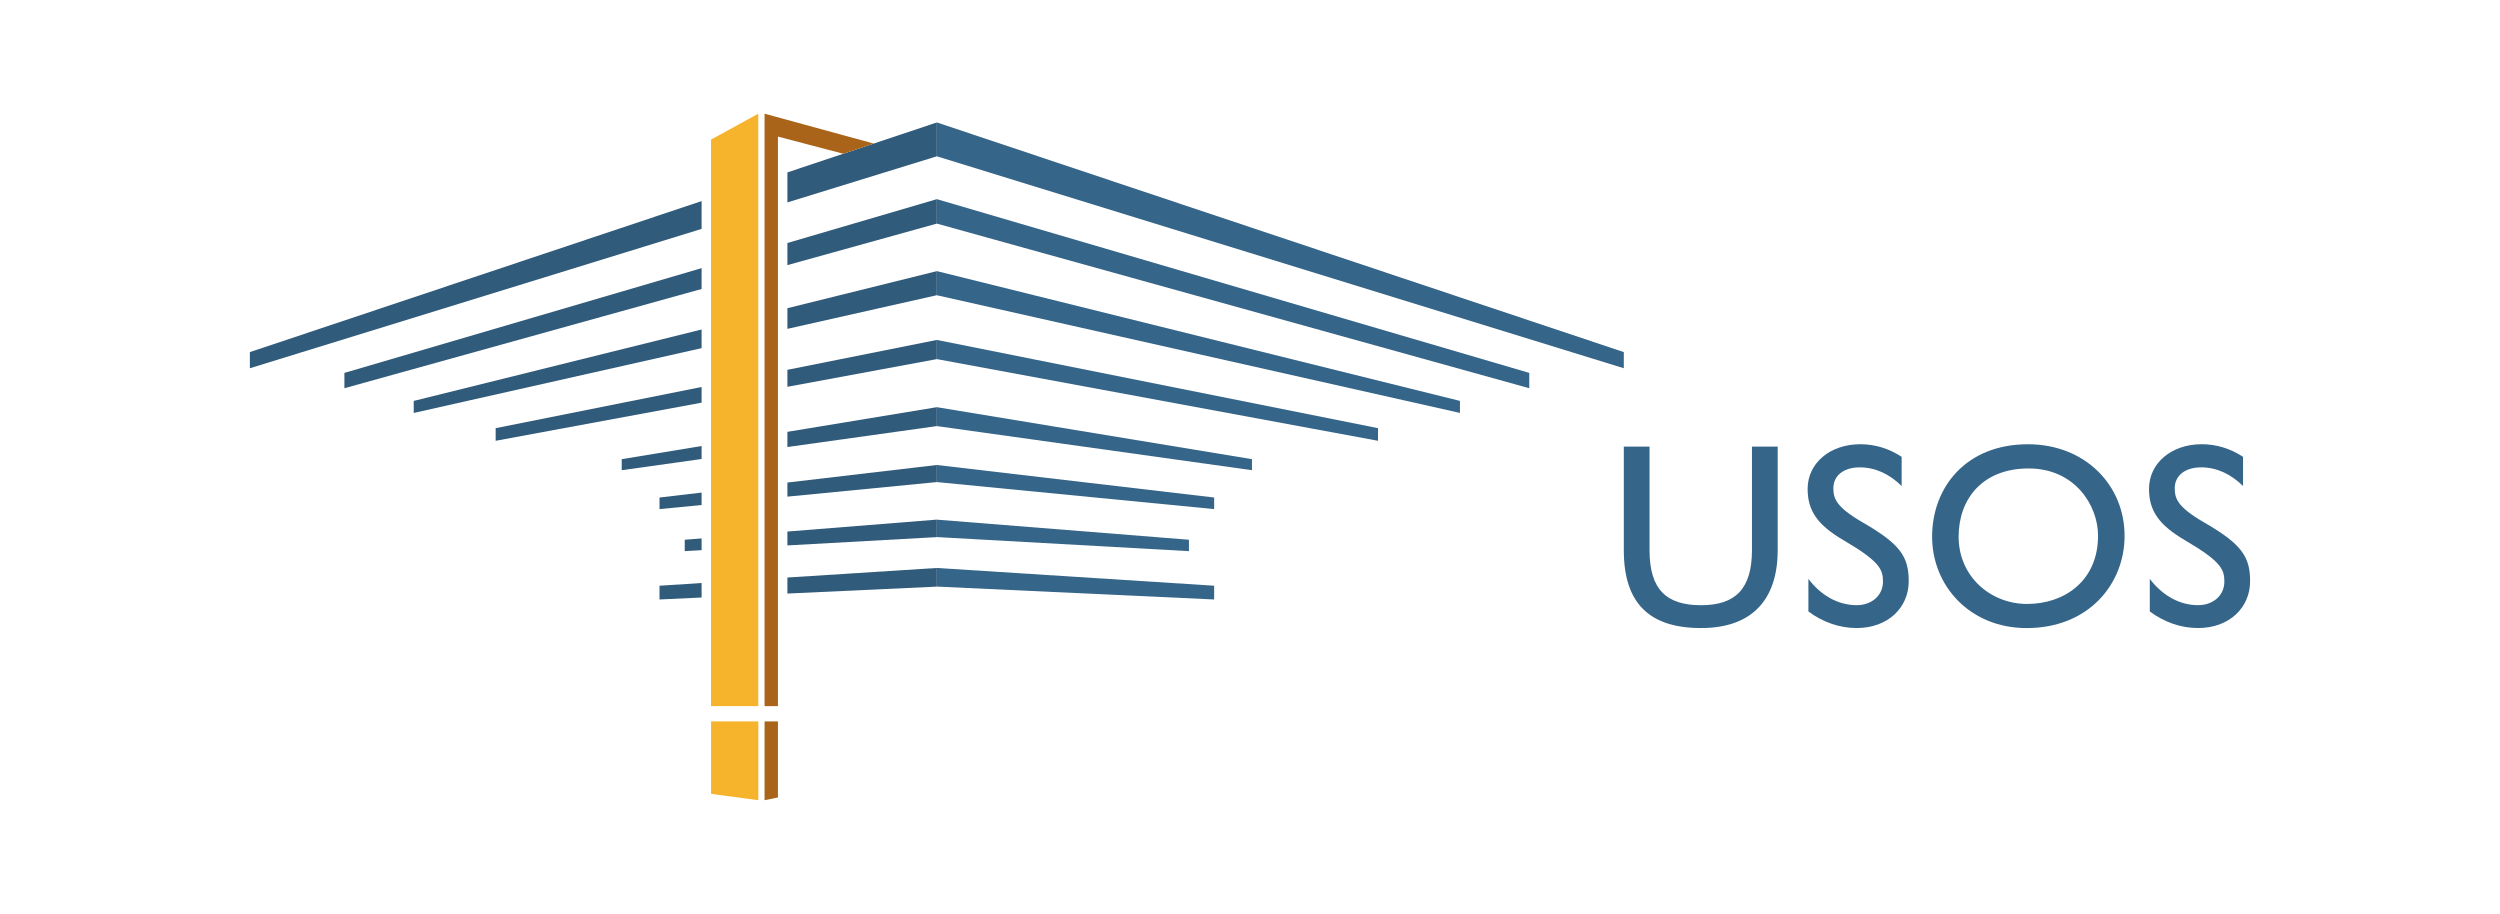 <?xml version="1.0" encoding="UTF-8" standalone="no"?>
<svg
        id="Warstwa_2"
        data-name="Warstwa 2"
        viewBox="0 0 714 261"
        version="1.1"
        width="714"
        height="261"
        xmlns="http://www.w3.org/2000/svg"
>
    <defs id="defs1">
        <style id="style1">
            .cls-1 { fill: none; } .cls-2 { fill: #f6b42c; } .cls-3 { fill: #315b7a; } .cls-4 { fill: #aa6419; } .cls-5 { fill: #356589; }
        </style>
    </defs>
    <g id="Warstwa_1-2">
        <g id="podstawowe_logo" transform="translate(19.54,-19.35)">
            <g id="g31">
                <g id="g30">
                    <g id="g24">
                        <polygon
                            class="cls-5"
                            points="444.22,124.52 444.22,119.91 248.02,54.32 248.02,63.99 "
                            id="polygon1"/>
                        <polygon
                            class="cls-5"
                            points="417.22,130.23 417.22,125.85 248.02,76.23 248.02,83.21 "
                            id="polygon2"/>
                        <polygon
                            class="cls-5"
                            points="397.42,137.28 397.42,133.85 248.02,96.78 248.02,103.67 "
                            id="polygon3"/>
                        <polygon
                            class="cls-5"
                            points="248.02,116.44 248.02,117.74 248.02,121.91 374.02,145.24 374.02,141.64 "
                            id="polygon4"/>
                        <polygon
                            class="cls-5"
                            points="338.02,153.64 338.02,150.49 248.02,135.64 248.02,141.04 "
                            id="polygon5"/>
                        <polygon
                            class="cls-5"
                            points="327.22,164.75 327.22,161.44 248.02,152.15 248.02,157.03 "
                            id="polygon6"/>
                        <polygon
                            class="cls-5"
                            points="320.02,176.76 320.02,173.5 248.02,167.76 248.02,172.74 "
                            id="polygon7"/>
                        <polygon
                            class="cls-5"
                            points="327.22,190.56 327.22,186.63 248.02,181.56 248.02,186.88 "
                            id="polygon8"/>
                        <polygon
                            class="cls-3"
                            points="180.84,84.72 51.82,124.52 51.82,119.91 180.84,76.78 "
                            id="polygon9"/>
                        <polygon
                            class="cls-3"
                            points="205.34,77.16 205.34,68.59 221.29,63.26 230,60.35 248.02,54.32 248.02,63.99 "
                            id="polygon10"/>
                        <polygon
                            class="cls-3"
                            points="180.84,101.88 78.82,130.23 78.82,125.85 180.84,95.93 "
                            id="polygon11"/>
                        <polygon
                            class="cls-3"
                            points="205.34,95.07 205.34,88.75 248.02,76.23 248.02,83.21 "
                            id="polygon12"/>
                        <polygon
                            class="cls-3"
                            points="180.84,118.78 98.62,137.29 98.62,133.85 180.84,113.45 "
                            id="polygon13"/>
                        <polygon
                            class="cls-3"
                            points="205.34,113.27 205.34,107.37 248.02,96.79 248.02,103.66 "
                            id="polygon14"/>
                        <polygon
                            class="cls-3"
                            points="180.84,134.35 122.02,145.24 122.02,141.63 180.84,129.87 "
                            id="polygon15"/>
                        <polygon
                            class="cls-3"
                            points="205.34,129.82 205.34,124.97 248.02,116.44 248.02,121.91 "
                            id="polygon16"/>
                        <polygon
                            class="cls-3"
                            points="180.84,150.44 158.02,153.64 158.02,150.49 180.84,146.73 "
                            id="polygon17"/>
                        <polygon
                            class="cls-3"
                            points="205.34,147.02 205.34,142.68 248.02,135.64 248.02,141.04 "
                            id="polygon18"/>
                        <polygon
                            class="cls-3"
                            points="180.84,163.58 168.82,164.75 168.82,161.44 180.84,160.03 "
                            id="polygon19"/>
                        <polygon
                            class="cls-3"
                            points="205.34,161.19 205.34,157.16 248.02,152.15 248.02,157.03 "
                            id="polygon20"/>
                        <polygon
                            class="cls-3"
                            points="180.84,176.48 176.02,176.75 176.02,173.5 180.84,173.12 "
                            id="polygon21"/>
                        <polygon
                            class="cls-3"
                            points="205.34,175.12 205.34,171.16 248.02,167.75 248.02,172.75 "
                            id="polygon22"/>
                        <polygon
                            class="cls-3"
                            points="180.84,190 168.82,190.56 168.82,186.63 180.84,185.86 "
                            id="polygon23"/>
                        <polygon
                            class="cls-3"
                            points="205.34,188.87 205.34,184.29 248.02,181.56 248.02,186.89 "
                            id="polygon24"/>
                    </g>
                    <g id="g29">
                        <polygon
                            class="cls-2"
                            points="197.04,247.89 183.54,246.08 183.54,225.39 197.04,225.39 "
                            id="polygon25"/>
                        <polygon
                            class="cls-4"
                            points="202.64,247.1 198.82,247.89 198.82,225.39 202.64,225.39 "
                            id="polygon26"/>
                        <polygon
                            class="cls-2"
                            points="183.52,221.02 183.52,59.22 197.02,51.82 197.02,221.02 "
                            id="polygon27"/>
                        <polygon
                            class="cls-4"
                            points="202.64,58.36 202.64,221.02 198.82,221.02 198.82,51.82 230,60.35 221.29,63.26 "
                            id="polygon28"/>
                        <polygon
                            class="cls-4"
                            points="230,60.35 230.01,60.35 221.29,63.26 "
                            id="polygon29"/>
                    </g>
                </g>
                <rect class="cls-1" width="674.91" height="299.71" id="rect30" x="0" y="0"/>
            </g>
            <g id="g34">
                <path
                    class="cls-5"
                    d="m 451.57,146.91 v 29.62 c 0,11.32 4.95,15.67 14.7,15.67 9.75,0 14.55,-4.57 14.55,-15.75 V 146.9 h 7.35 v 29.55 c 0,13.95 -7.12,22.27 -21.9,22.27 -14.78,0 -22.05,-7.12 -22.05,-22.2 V 146.9 h 7.35 z"
                    id="path31"/>
                <path
                    class="cls-5"
                    d="m 523.57,149.83 v 8.32 c -3.45,-3.37 -7.42,-5.32 -12,-5.32 -4.58,0 -7.5,2.4 -7.5,5.92 0,2.85 0.6,5.32 8.4,9.82 10.8,6.22 13.12,9.82 13.12,16.8 0,7.5 -5.92,13.35 -14.85,13.35 -5.02,0 -9.75,-1.73 -13.8,-4.73 v -9.3 c 3.6,4.72 8.47,7.5 13.8,7.5 4.28,0 7.5,-2.77 7.5,-6.75 0,-3.45 -0.97,-5.77 -11.1,-11.7 -7.57,-4.42 -10.42,-8.47 -10.42,-14.77 0,-7.27 6.3,-12.75 15.07,-12.75 4.2,0 8.25,1.27 11.77,3.6 z"
                    id="path32"/>
                <path
                    class="cls-5"
                    d="m 587.24,172.41 c 0,13.65 -10.2,26.32 -27.97,26.32 -16.2,0 -27,-12.07 -27,-26.1 0,-14.03 9.6,-26.4 27.37,-26.4 16.27,0 27.6,11.62 27.6,26.17 z m -47.4,0.23 c 0,11.32 9.08,19.2 19.57,19.2 10.49,0 20.25,-6.45 20.25,-19.5 0,-8.7 -6.67,-19.2 -19.8,-19.2 -13.13,0 -20.02,8.62 -20.02,19.5 z"
                    id="path33"/>
                <path
                    class="cls-5"
                    d="m 621.07,149.83 v 8.32 c -3.45,-3.37 -7.42,-5.32 -12,-5.32 -4.58,0 -7.5,2.4 -7.5,5.92 0,2.85 0.6,5.32 8.4,9.82 10.8,6.22 13.12,9.82 13.12,16.8 0,7.5 -5.92,13.35 -14.85,13.35 -5.02,0 -9.75,-1.73 -13.8,-4.73 v -9.3 c 3.6,4.72 8.47,7.5 13.8,7.5 4.28,0 7.5,-2.77 7.5,-6.75 0,-3.45 -0.97,-5.77 -11.1,-11.7 -7.57,-4.42 -10.42,-8.47 -10.42,-14.77 0,-7.27 6.3,-12.75 15.07,-12.75 4.2,0 8.25,1.27 11.78,3.6 z"
                    id="path34"/>
            </g>
        </g>
    </g>
</svg>

